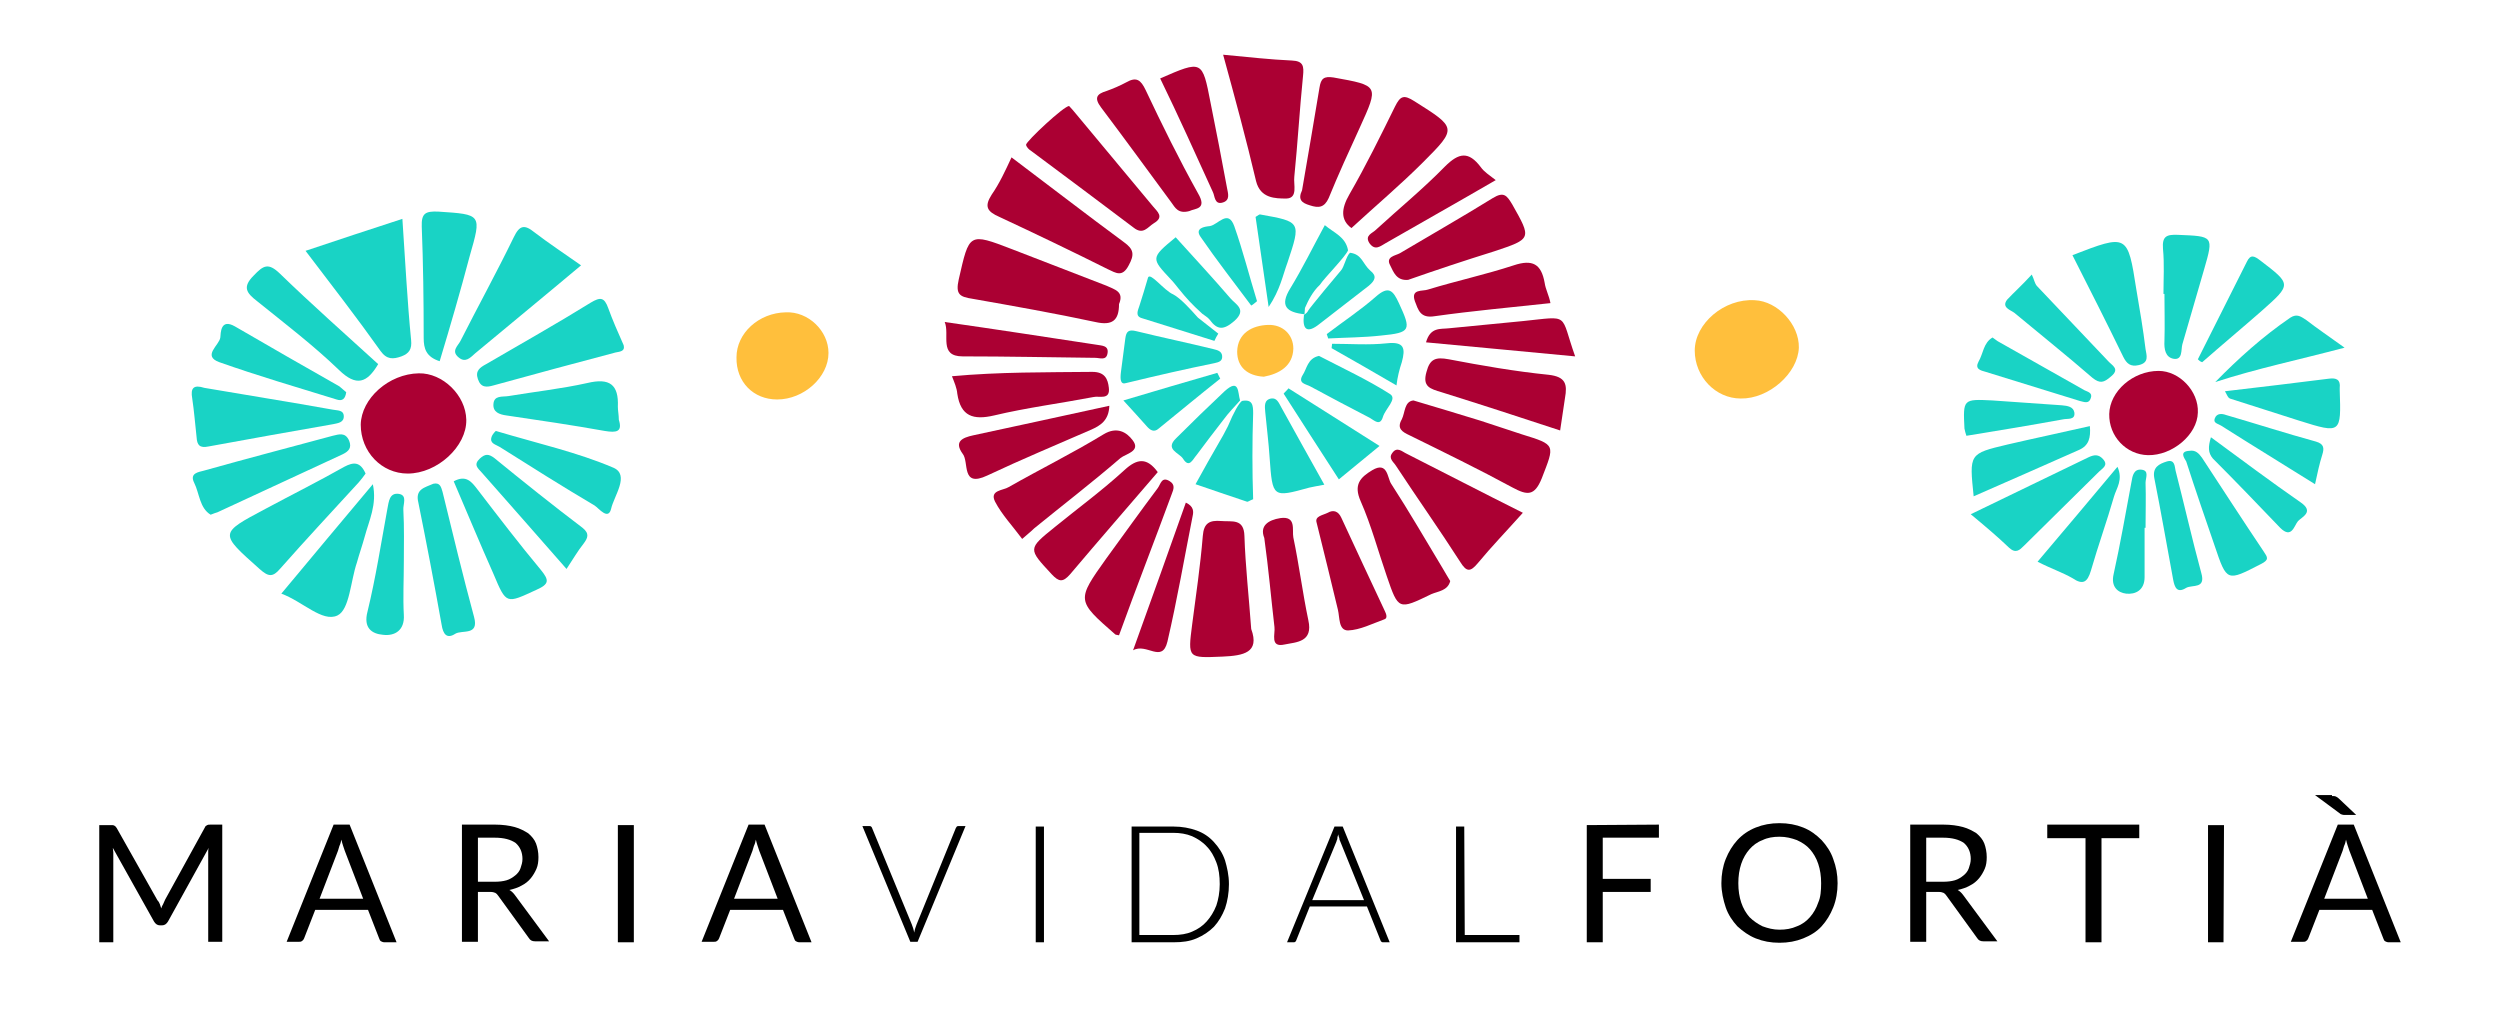 <?xml version="1.0" encoding="utf-8"?>
<!-- Generator: Adobe Illustrator 25.0.1, SVG Export Plug-In . SVG Version: 6.00 Build 0)  -->
<svg version="1.1" id="Capa_1" xmlns="http://www.w3.org/2000/svg" xmlns:xlink="http://www.w3.org/1999/xlink" x="0px" y="0px"
	 viewBox="0 0 516.3 212.1" style="enable-background:new 0 0 516.3 212.1;" xml:space="preserve">
<style type="text/css">
	.st0{fill:#FFBF3C;}
	.st1{fill:#19D3C5;}
	.st2{fill:#AB0033;}
</style>
<g>
	<path class="st0" d="M371.5,71.8c-0.2,5.3-6.2,10.6-12,10.5c-5.2,0-9.5-4.5-9.5-9.9c0-5.6,6.1-10.8,12.4-10.4
		C367.1,62.2,371.6,67,371.5,71.8z"/>
	<path class="st0" d="M171.1,72.9c0,5-5.1,9.6-10.6,9.6c-4.9,0-8.5-3.6-8.4-8.7c0-5,4.6-9.2,10.2-9.3
		C166.9,64.3,171.1,68.3,171.1,72.9z"/>
	<g>
		<path class="st1" d="M63.1,51.8c6.8-2.3,13.3-4.4,20-6.6c0.6,8.7,1,16.9,1.8,25c0.2,1.9-0.4,2.8-2,3.4c-1.7,0.6-3,0.7-4.3-1.1
			C73.7,65.6,68.5,58.9,63.1,51.8z"/>
		<path class="st2" d="M86.5,77.1c4.9-0.1,9.7,4.5,9.8,9.6c0.1,5.5-6,11.1-12.1,11.1c-5.4,0-9.7-4.5-9.7-10.1
			C74.6,82.3,80.3,77.2,86.5,77.1z"/>
		<path class="st1" d="M120,54.8C112.5,61.1,105.3,67,98.1,73c-1,0.9-2,2-3.4,0.8c-1.6-1.3-0.1-2.4,0.4-3.4
			c3.6-7.1,7.5-14.2,11-21.4c1.2-2.5,2.2-2.7,4.3-1C113.4,50.3,116.6,52.4,120,54.8z"/>
		<path class="st1" d="M75.5,97.8c-0.4,0.6-0.9,1.2-1.4,1.8c-5.4,5.9-10.9,11.8-16.2,17.8c-1.6,1.9-2.5,1.7-4.3,0.1
			c-8.3-7.4-8.4-7.3,1.2-12.4c5.4-2.9,11-5.7,16.3-8.7C73,95.4,74.4,95.3,75.5,97.8z"/>
		<path class="st1" d="M128.8,71.3c0.3,1.2-0.6,1.3-1.7,1.5c-8.4,2.2-16.8,4.5-25.2,6.8c-1.4,0.4-2.6,0.5-3.2-1.3
			c-0.6-1.7,0.4-2.4,1.7-3.1c7.2-4.2,14.5-8.3,21.6-12.7c2-1.2,2.8-1.1,3.6,1.1C126.5,66.1,127.6,68.6,128.8,71.3z"/>
		<path class="st1" d="M90.8,74.6c-2.8-0.9-3.3-2.6-3.3-4.8c0-7.7-0.1-15.4-0.4-23c-0.1-2.8,0.8-3.2,3.4-3.1c9,0.6,9,0.5,6.5,9.2
			C95.1,60.1,93,67.3,90.8,74.6z"/>
		<path class="st1" d="M42.2,80.1c8.7,1.5,17.6,2.9,26.5,4.5c0.9,0.2,2.3,0,2.3,1.4c0,1.3-1.3,1.4-2.2,1.6c-8.5,1.5-17.1,3-25.7,4.6
			c-1.9,0.4-2.4-0.3-2.5-1.9c-0.3-2.7-0.5-5.3-0.9-8C39.3,80.1,40,79.4,42.2,80.1z"/>
		<path class="st1" d="M43.5,106.3c-2.3-1.4-2.3-4.4-3.4-6.6c-1-2,0.9-2.2,2-2.5c8.9-2.5,17.7-4.8,26.6-7.2c1.3-0.3,2.6-0.8,3.4,1
			c0.6,1.5-0.1,2.2-1.3,2.8c-8.6,4-17.3,8-25.9,12C44.6,105.9,44.2,106,43.5,106.3z"/>
		<path class="st1" d="M77,100c0.9,4.2-0.8,7.5-1.7,10.9c-0.5,1.8-1.1,3.5-1.6,5.3c-1.3,3.8-1.5,9.7-4,10.9
			c-3.1,1.5-7.2-2.9-11.6-4.5C64.5,114.9,70.8,107.4,77,100z"/>
		<path class="st1" d="M78.1,75.2c-2.3,3.9-4.5,4.7-8.1,1.2c-5.3-5.1-11.2-9.6-16.9-14.2c-2.2-1.7-3.1-2.9-0.7-5.3
			c2-2.1,3-2.7,5.4-0.4C64.4,62.9,71.3,69,78.1,75.2z"/>
		<path class="st1" d="M89.5,99.9c1.4-0.3,1.6,0.7,1.9,1.7c2.1,8.6,4.2,17.3,6.5,25.8c1.1,4-2.5,2.6-3.9,3.5
			c-1.7,1.1-2.5,0.1-2.8-1.9c-1.5-8.4-3.1-16.8-4.8-25.2C85.7,101,87.7,100.7,89.5,99.9z"/>
		<path class="st1" d="M127.8,86.7c0.8,2.5-0.5,2.7-2.9,2.3c-6.7-1.2-13.5-2.2-20.3-3.2c-1.5-0.2-2.8-0.7-2.7-2.3
			c0.1-1.9,1.8-1.5,3.1-1.7c5.4-0.9,10.9-1.5,16.3-2.7c4.6-1.1,6.5,0.3,6.3,4.9C127.6,84.8,127.8,85.7,127.8,86.7z"/>
		<path class="st1" d="M93.7,99.4c2.6-1.4,3.7,0.1,5,1.8c4.3,5.6,8.5,11.1,13,16.5c1.7,2.1,1.8,2.9-0.9,4.1
			c-6.3,2.9-6.2,3.1-8.9-3.3C99.1,112.2,96.4,105.7,93.7,99.4z"/>
		<path class="st1" d="M102.4,89c8.7,2.6,16.8,4.4,24.3,7.6c3.4,1.5,0.1,5.8-0.5,8.5c-0.6,2.4-2.5-0.1-3.4-0.7
			c-6.6-3.9-13.1-8-19.6-12.1c-0.8-0.5-2.1-0.7-1.7-2C101.7,89.6,102.4,89,102.4,89z"/>
		<path class="st1" d="M117,117.5c-6-6.9-11.8-13.4-17.5-19.9c-0.8-0.9-1.8-1.6-0.4-2.9c1.1-1,1.8-1,3-0.1c6,4.9,12,9.7,18.2,14.4
			c1.5,1.2,1.1,2.1,0.2,3.3C119.3,113.8,118.4,115.4,117,117.5z"/>
		<path class="st1" d="M83.4,116c0,3.7-0.2,7.4,0,11c0.2,3.2-1.9,4.4-4.3,4.1c-2.3-0.2-4.1-1.4-3.2-4.8c1.7-7,2.8-14.1,4.1-21.2
			c0.3-1.5,0.4-3.4,2.4-3.1c1.8,0.3,0.8,2.2,0.9,3.3C83.5,109,83.4,112.5,83.4,116z"/>
		<path class="st1" d="M71.5,81c-0.2,1.4-0.8,1.9-2,1.5c-8.1-2.5-16.3-4.9-24.2-7.7c-3.6-1.3,0-3.5,0.2-5.1c0.1-0.9,0-4,3-2.3
			c7.2,4.2,14.4,8.3,21.6,12.4C70.6,80.2,71,80.6,71.5,81z"/>
	</g>
	<g>
		<path class="st2" d="M443.6,94c-4.5-0.1-8.1-3.9-8-8.5c0.1-4.7,4.9-8.9,10.2-8.9c4.3,0,8.3,4.2,8.1,8.6
			C453.8,89.8,448.6,94.1,443.6,94z"/>
		<path class="st1" d="M428,52.7c11.4-4.4,11.4-4.4,13.2,7.1c0.7,4.1,1.4,8.2,1.9,12.3c0.2,1.3,0.8,2.8-1.4,3.3
			c-1.7,0.4-2.5-0.3-3.2-1.7C435.1,66.7,431.6,59.8,428,52.7z"/>
		<path class="st1" d="M407,106.2c8.4-4.1,16.4-7.9,24.4-11.8c1.1-0.5,2-0.6,2.9,0.4c1.2,1.3-0.1,1.9-0.8,2.6
			c-5.2,5.1-10.3,10.2-15.5,15.3c-0.9,0.9-1.7,1.7-3.1,0.4C412.5,110.8,410,108.7,407,106.2z"/>
		<path class="st1" d="M452.2,93.1c1.2-0.2,1.9,0.5,2.6,1.5c4.2,6.4,8.4,12.9,12.7,19.3c0.8,1.2,1.2,1.7-0.6,2.6
			c-7,3.6-7,3.7-9.5-3.7c-2-5.8-4-11.6-5.9-17.5C451.1,94.6,450,93.2,452.2,93.1z"/>
		<path class="st1" d="M446.8,60.7c0-3.1,0.2-6.2-0.1-9.3c-0.2-2.6,0.7-3,3.1-2.9c7.3,0.3,7.4,0.2,5.4,7.1c-1.5,5.2-3,10.4-4.5,15.5
			c-0.3,1.1,0.1,3.3-1.8,3c-1.7-0.3-2-2-1.9-3.7c0.1-3.2,0-6.5,0-9.7C447,60.7,446.9,60.7,446.8,60.7z"/>
		<path class="st1" d="M431.6,88c0.2,2.4-0.2,4-2.2,4.9c-7.2,3.2-14.5,6.4-21.8,9.6c-0.9-8.8-1-8.8,7-10.7
			C420.2,90.5,425.9,89.3,431.6,88z"/>
		<path class="st1" d="M419.6,56.7c0.5,1,0.6,1.9,1.1,2.4c4.9,5.2,9.8,10.3,14.7,15.5c0.8,0.9,2.5,1.6,0.5,3.2
			c-1.4,1.2-2.2,1.5-3.8,0.2c-5.3-4.6-10.7-8.9-16.1-13.4c-0.8-0.6-2.7-1.1-1.5-2.7C416,60.3,417.5,59,419.6,56.7z"/>
		<path class="st1" d="M420.8,116c5.6-6.6,10.9-12.9,16.5-19.6c1.2,2.7-0.2,4.4-0.7,6.1c-1.5,5.2-3.3,10.2-4.8,15.4
			c-0.7,2.3-1.6,3-3.8,1.5C425.9,118.2,423.5,117.4,420.8,116z"/>
		<path class="st1" d="M459.5,80.8c7.6-0.9,14.5-1.7,21.5-2.6c1.5-0.2,2.4,0.2,2.2,1.9c0,0.2,0,0.3,0,0.5c0.3,8.9,0.3,9-8.3,6.3
			c-4.8-1.5-9.6-3.1-14.4-4.6C460.1,82.1,460,81.7,459.5,80.8z"/>
		<path class="st1" d="M484.2,71.8c-9.4,2.5-18.1,4.3-26.7,7.1c4.8-4.9,9.8-9.4,15.5-13.3c1.4-0.9,2.2-0.2,3.3,0.5
			C478.5,67.8,481,69.5,484.2,71.8z"/>
		<path class="st1" d="M447.5,95.3c1.7-0.5,1.6,1.1,1.8,1.9c1.8,7,3.4,14.1,5.3,21.1c1,3.4-1.8,2.4-3.1,3.1
			c-1.9,1.2-2.4-0.1-2.7-1.7c-1.3-7-2.5-14-3.9-21C444.5,96.5,445.9,95.8,447.5,95.3z"/>
		<path class="st1" d="M453.9,74.2c3.4-6.7,6.7-13.4,10.1-20.1c0.8-1.7,1.6-1.2,2.8-0.3c6.4,4.9,6.5,4.9,0.4,10.3
			c-4.1,3.6-8.3,7.1-12.4,10.7C454.4,74.7,454.1,74.4,453.9,74.2z"/>
		<path class="st1" d="M442.9,109c0,3.4,0,6.8,0,10.2c0,2.7-1.9,3.6-3.8,3.4c-1.7-0.2-3.2-1.4-2.6-4c1.4-6.3,2.5-12.7,3.7-19.1
			c0.2-1.3,0.5-2.7,2.1-2.5s0.8,1.7,0.8,2.7c0.1,3.1,0,6.2,0,9.3C443,109,442.9,109,442.9,109z"/>
		<path class="st1" d="M478.1,100c-6.7-4.2-13.1-8.1-19.4-12.1c-0.6-0.4-1.7-0.5-1.3-1.5c0.4-1.1,1.5-1,2.3-0.7
			c6.2,1.8,12.4,3.8,18.6,5.5c1.7,0.5,1.7,1.4,1.3,2.7C479,95.8,478.6,97.7,478.1,100z"/>
		<path class="st1" d="M456.6,90.3c6.4,4.7,12.4,9.2,18.6,13.5c2.7,1.9,0.3,2.9-0.6,3.8c-0.8,0.9-1.3,3.8-3.7,1.4
			c-4.6-4.8-9.2-9.6-13.9-14.3C456,93.5,456,92.3,456.6,90.3z"/>
		<path class="st1" d="M406.1,90c-0.2-0.6-0.3-1-0.4-1.5c-0.3-6.1-0.3-6.1,5.8-5.8c4.8,0.3,9.5,0.7,14.3,1c1.2,0.1,2.4,0.3,2.6,1.5
			c0.2,1.6-1.4,1.2-2.3,1.4C419.5,87.8,412.9,88.9,406.1,90z"/>
		<path class="st1" d="M411.5,69.7c0.6,0.4,0.9,0.7,1.3,0.9c5.9,3.3,11.8,6.7,17.7,10c0.6,0.3,1.7,0.5,1.3,1.6
			c-0.4,1.3-1.4,0.8-2.3,0.6c-6.5-2-12.9-4-19.4-6c-1.1-0.3-2.3-0.6-1.5-2.1C409.6,73,409.6,70.8,411.5,69.7z"/>
	</g>
	<g>
		<path class="st2" d="M231.1,62.8c0,3.4-1.4,4.5-4.9,3.7c-8.4-1.8-16.9-3.3-25.4-4.8c-2.6-0.4-3.5-0.9-2.8-4
			c2.2-9.6,2-9.7,11.1-6.2c6.5,2.5,12.9,5,19.4,7.5C230.2,59.8,232.2,60.2,231.1,62.8z"/>
		<path class="st2" d="M252.6,11.3c5.3,0.5,9.7,1,14.2,1.2c2.4,0.1,2.5,1.2,2.3,3.2c-0.7,6.9-1.1,13.9-1.8,20.8
			c-0.2,1.6,0.8,4.4-1.6,4.5c-2.3,0-5.4,0-6.3-3.6C257.4,28.9,255.1,20.4,252.6,11.3z"/>
		<path class="st2" d="M258.4,129.9c1.8,4.9-1.6,5.5-5.9,5.7c-7.2,0.3-7.2,0.4-6.3-6.6c0.8-6.1,1.7-12.2,2.2-18.3
			c0.2-2.7,1.4-3.3,3.8-3.1c2.2,0.2,4.7-0.6,4.8,3.1C257.2,116.9,257.9,123,258.4,129.9z"/>
		<path class="st2" d="M291.9,82.7c5,1.5,9.4,2.8,13.9,4.2c2.8,0.9,5.7,1.9,8.5,2.8c7.1,2.2,6.8,2.1,4.1,9.1c-1.5,3.7-3,3.5-6,1.9
			c-7-3.8-14.2-7.3-21.3-10.8c-1.5-0.7-2.7-1.4-1.6-3.3C290.2,85.2,290,82.9,291.9,82.7z"/>
		<path class="st2" d="M208.9,32.5c8.1,6.1,15.6,11.9,23.2,17.5c2.1,1.5,2.2,2.6,1,4.8c-1.3,2.5-2.6,1.6-4.3,0.8
			c-7.4-3.7-14.9-7.3-22.4-10.8c-2.5-1.1-3.2-2.1-1.6-4.6C206.4,37.9,207.6,35.3,208.9,32.5z"/>
		<path class="st2" d="M220.8,21.9c0.4,0.4,0.9,1,1.4,1.6c5.3,6.4,10.6,12.7,15.9,19.1c0.9,1.1,2.4,2.2,0.2,3.5
			c-1.3,0.8-2.2,2.5-4.2,0.9c-7-5.3-14-10.5-21.1-15.8c-0.5-0.3-1-0.8-1.1-1.3C211.9,29.2,219.8,21.8,220.8,21.9z"/>
		<path class="st2" d="M314.5,105.9c-3.3,3.7-6.4,6.9-9.3,10.4c-1.5,1.8-2.3,1.9-3.6-0.2c-4.3-6.7-8.9-13.2-13.3-19.9
			c-0.5-0.8-1.6-1.5-0.8-2.6c1-1.5,2.1-0.3,3,0.1C298.4,97.7,306.1,101.7,314.5,105.9z"/>
		<path class="st2" d="M279.1,47.1c-2.2-1.6-2.2-3.9-0.4-7c3.4-5.9,6.4-12,9.4-18.1c1.1-2.2,1.8-2.5,4-1.1c8.7,5.5,8.9,5.5,1.8,12.6
			C289.2,38.2,284.1,42.5,279.1,47.1z"/>
		<path class="st2" d="M299.5,120c-0.5,2-2.5,2.1-3.9,2.7c-6.8,3.3-6.8,3.3-9.2-3.7c-1.8-5.2-3.2-10.5-5.4-15.5
			c-1.5-3.4-0.1-4.9,2.4-6.4c3.2-1.9,3.1,1.6,3.9,2.8c3.7,5.7,7.1,11.6,10.6,17.4C298.5,118.3,299,119.2,299.5,120z"/>
		<path class="st2" d="M322.2,88.9c-8.5-2.8-16.5-5.4-24.5-7.9c-2.3-0.7-4-1.1-3.1-4.2c0.7-2.7,1.9-3.1,4.6-2.6
			c6.8,1.3,13.7,2.5,20.6,3.2c3.6,0.4,3.9,2,3.4,4.8C322.9,84.2,322.6,86.3,322.2,88.9z"/>
		<path class="st2" d="M211.1,111.3c-2-2.7-4.2-5-5.6-7.7c-1.2-2.4,1.7-2.3,2.8-3c6.5-3.7,13.2-7,19.6-10.9c2.8-1.7,4.8-0.4,6,1.2
			c1.8,2.3-1.4,2.8-2.5,3.7c-5.8,5-11.9,9.7-17.8,14.5C212.9,109.8,212.1,110.4,211.1,111.3z"/>
		<path class="st2" d="M245.6,43.6c-2.3,0.6-2.9-0.7-3.7-1.8c-4.8-6.5-9.6-13.1-14.5-19.6c-1.5-2-0.9-2.8,1.1-3.4
			c1.4-0.5,2.8-1.1,4.1-1.8c2.1-1.2,3-0.5,4,1.6c3.4,7.2,6.9,14.3,10.8,21.3C249.4,43.3,246.8,43,245.6,43.6z"/>
		<path class="st2" d="M290.8,57.8c-2.4,0.2-3-1.6-3.7-3c-1-1.8,1.1-2,2-2.5c6.4-3.8,12.9-7.5,19.2-11.4c2.3-1.4,2.9-0.5,4,1.3
			c4,7.1,4.1,7.1-3.7,9.7C302.5,53.8,296.5,55.8,290.8,57.8z"/>
		<path class="st2" d="M268.9,39.3c1.2-6.9,2.4-14,3.6-21.2c0.3-1.9,0.9-2.4,2.9-2.1c9.4,1.7,9.4,1.6,5.4,10.4
			c-2.2,4.8-4.4,9.6-6.4,14.5c-0.9,2-2.1,2.1-3.9,1.5C268.8,41.9,268,41.2,268.9,39.3z"/>
		<path class="st2" d="M196.6,77.7c9.8-0.9,19.4-0.8,29-0.9c2.6,0,3.2,1.5,3.4,3.3c0.3,2.6-2,1.6-3.2,1.9
			c-6.8,1.3-13.8,2.2-20.5,3.8c-4.3,1-6.9,0.2-7.6-4.5C197.6,80.1,197.1,79,196.6,77.7z"/>
		<path class="st2" d="M239.1,97.5c-6,7-12.1,14-18.1,21.1c-1.5,1.7-2.3,1.6-3.8,0c-4.9-5.3-5-5.2,0.7-9.8
			c4.8-3.9,9.7-7.5,14.3-11.7C234.9,94.6,236.9,94.5,239.1,97.5z"/>
		<path class="st2" d="M231.1,131.2c-0.5-0.1-0.7-0.1-0.8-0.2c-8-7-8-7-1.8-15.7c3.5-4.8,7-9.7,10.6-14.5c0.6-0.8,0.8-2.5,2.5-1.4
			c1.1,0.7,0.8,1.6,0.4,2.6C238.4,111.8,234.6,121.5,231.1,131.2z"/>
		<path class="st2" d="M229.1,83.8c-0.1,3-1.8,4.1-3.9,5c-7.1,3.1-14.3,6.1-21.3,9.4c-5.5,2.6-3.7-2.8-5.1-4.5
			c-1.8-2.5-0.1-3.3,2.2-3.8C210.4,87.9,219.4,85.9,229.1,83.8z"/>
		<path class="st2" d="M320.2,62.6c-8.3,0.9-16.1,1.6-23.9,2.7c-3,0.5-3.4-1.3-4.1-3.1c-0.9-2.6,1.6-2,2.7-2.4
			c5.9-1.8,11.9-3.1,17.7-5c3.9-1.3,5.7-0.3,6.4,3.6C319.2,59.8,319.9,61,320.2,62.6z"/>
		<path class="st2" d="M271.9,107.9c-0.4-1.3,1.3-1.5,2.3-2c1.2-0.7,2.2-0.3,2.8,1c3,6.5,6,12.9,9,19.3c0.3,0.6,0.6,1.5-0.1,1.7
			c-2.5,0.9-5,2.2-7.5,2.3c-2,0-1.7-2.7-2.1-4.3C274.9,120.1,273.5,114.3,271.9,107.9z"/>
		<path class="st2" d="M239.6,16.2c8.7-3.8,8.7-3.8,10.4,5c1.2,5.9,2.3,11.7,3.4,17.6c0.2,1.1,0.7,2.5-0.8,3
			c-1.8,0.6-1.7-1.3-2.1-2.1C246.9,31.8,243.4,24,239.6,16.2z"/>
		<path class="st2" d="M261.1,111.1c-1-2.5,0.8-3.7,3.3-4.1c3.4-0.5,2.4,2.5,2.7,4c1.2,5.7,1.9,11.4,3.1,17.1c1,4.5-2.4,4.5-4.9,5
			c-3.1,0.7-1.9-2.2-2.1-3.6C262.5,123.5,262,117.6,261.1,111.1z"/>
		<path class="st2" d="M195.1,66.5c10.5,1.5,20.9,3.1,31.4,4.7c1,0.2,2.6,0.1,2.2,1.9c-0.3,1.4-1.6,0.8-2.5,0.8
			c-9.1-0.1-18.2-0.3-27.4-0.3C193.8,73.6,196.2,69.1,195.1,66.5z"/>
		<path class="st2" d="M308.9,37.2c-8.1,4.7-15.4,8.8-22.7,13c-1.1,0.6-2.2,1.7-3.4,0c-1-1.6,0.6-2,1.3-2.7
			c4.8-4.4,9.8-8.5,14.3-13.1c2.9-2.9,4.9-3.2,7.4,0.1C306.5,35.5,307.5,36.1,308.9,37.2z"/>
		<path class="st2" d="M294.5,70.7c0.9-3.2,3-2.7,4.7-2.9c5.1-0.5,10.3-1,15.4-1.5c9.8-1,7.5-1.7,10.7,7.3
			C315,72.6,304.9,71.7,294.5,70.7z"/>
		<path class="st1" d="M232.6,79.1c-1.2,0.4-1.3-0.7-1.1-2.3c0.3-2.3,0.6-4.6,0.9-6.9c0.2-1.5,0.7-1.9,2.3-1.5
			c5.3,1.3,10.6,2.4,15.9,3.7c0.8,0.2,1.7,0.4,1.8,1.4c0.1,1.1-0.7,1.3-1.6,1.5C244.9,76.2,239.2,77.5,232.6,79.1z"/>
		<path class="st1" d="M273.5,100.1c-1.5,0.3-2.3,0.4-3.1,0.6c-7.6,2.1-7.6,2.1-8.2-6.2c-0.2-3.1-0.6-6.2-0.9-9.4
			c-0.1-1.2-0.3-2.5,1.2-2.8c1.2-0.2,1.6,0.9,2.1,1.8C267.5,89.4,270.4,94.5,273.5,100.1z"/>
		<path class="st2" d="M244.9,103.8c1.7,0.8,1.6,1.9,1.4,2.8c-1.7,8.6-3.2,17.3-5.2,25.9c-1.1,4.6-4.3,0.2-7.1,1.8
			C237.9,123.5,241.4,113.7,244.9,103.8z"/>
		<path class="st1" d="M243.4,59.6c-0.5-0.6-1-1.3-1.6-1.9c-4.1-4.4-4.2-4.4,1-8.7c3.8,4.2,7.6,8.3,11.3,12.6
			c1.1,1.3,3.5,2.3,0.8,4.7c-2.2,1.9-3.5,1.9-5.1-0.3c-0.4-0.5-1-0.8-1.5-1.2C246.1,62.8,245.1,61.7,243.4,59.6z"/>
		<path class="st1" d="M276.5,99c-4-6.2-7.7-11.9-11.4-17.7c0.3-0.4,0.7-0.7,1-1.1c6.2,3.9,12.3,7.8,18.8,11.9
			C282,94.5,279.4,96.6,276.5,99z"/>
		<path class="st1" d="M272.4,73.5c4.8,2.5,10,4.9,14.7,7.9c1.5,1-1,3-1.5,4.7c-0.6,2-1.8,0.7-2.7,0.2c-4.1-2.1-8.2-4.3-12.3-6.5
			c-0.9-0.5-2.6-0.6-1.6-2.3C269.9,76.2,270,74,272.4,73.5z"/>
		<path class="st0" d="M261,77.8c-3.4-0.2-5.5-2-5.5-5.2c0.1-3.8,3.1-5.4,6.4-5.5c3-0.1,5.2,2,5.2,4.9C267,75.6,264.2,77.2,261,77.8
			z"/>
		<path class="st1" d="M262,63.4c-1-7.1-1.9-12.9-2.7-18.6c0.5-0.3,0.8-0.6,1-0.5c8.4,1.5,8.4,1.5,5.6,9.9
			C264.9,56.9,264.4,59.8,262,63.4z"/>
		<path class="st1" d="M274,69c3.4-2.6,6.9-4.9,10.1-7.7c2.7-2.4,3.6-1.3,4.8,1.3c2.6,5.6,2.5,6.1-3.7,6.7
			c-3.6,0.4-7.2,0.4-10.9,0.6C274.2,69.6,274.1,69.3,274,69z"/>
		<path class="st1" d="M247.4,65.6c1.4,1.1,2.8,2.2,4.2,3.3c-0.3,0.5-0.6,1-0.8,1.5c-5-1.6-10-3.1-15-4.7c-1.4-0.4-0.8-1.6-0.5-2.5
			c0.6-1.9,1.2-3.8,1.8-5.9c0.5-1.1,3.3,2.7,5.2,3.5C243.8,61.6,245.8,63.8,247.4,65.6z"/>
		<path class="st1" d="M258.4,63.1c-3.5-4.7-7.1-9.3-10.4-14.1c-1.4-1.9,0.8-2.2,1.8-2.3c1.7-0.2,3.8-3.6,5.1,0
			c1.8,5.1,3.1,10.3,4.7,15.5C259.1,62.6,258.8,62.9,258.4,63.1z"/>
		<path class="st1" d="M288.4,79.6c-4.6-2.7-9-5.2-13.4-7.7c0-0.3,0.1-0.6,0.1-0.9c3.8,0,7.5,0.3,11.3-0.1c3.6-0.4,3.9,1,3.1,3.9
			C289,76.3,288.6,77.9,288.4,79.6z"/>
		<g>
			<path class="st1" d="M258.8,85.4c0-1.7-0.1-3-2.3-2.6l0,0c-0.6,0.4-1.7,2.3-2.9,5.2c-0.5,0.9-0.9,1.8-1.4,2.6
				c-1.8,3.1-3.6,6.3-5.3,9.4c3.5,1.2,7,2.4,10.6,3.6c0.2,0.1,0.5-0.2,1.3-0.5C258.6,97.2,258.6,91.3,258.8,85.4z"/>
			<path class="st1" d="M251.4,77c-6.2,1.8-12.4,3.6-19.4,5.7c1.9,2.1,3.4,3.7,4.8,5.3c0.7,0.8,1.5,1.4,2.5,0.5
				c4.2-3.4,8.4-6.9,12.7-10.3C251.8,77.8,251.6,77.4,251.4,77z"/>
			<path class="st1" d="M256.1,82.7L256.1,82.7c-0.5-1.6-0.1-4.7-3.2-1.9c-3.4,3.2-6.7,6.4-10,9.7c-2.4,2.3,0.6,3,1.4,4.2
				c1.3,2.1,2,0.2,2.8-0.7c1.8-2.4,3.6-4.8,5.4-7.1C253.9,85,254.8,84.2,256.1,82.7z"/>
		</g>
		<g>
			<path class="st1" d="M272.6,58.8L272.6,58.8L272.6,58.8c0.9-1.4,5.2-5.7,5.8-7.1c-0.5-2.8-2.9-3.6-4.8-5.2
				c-2.5,4.6-4.6,8.9-7.1,13c-2.3,3.7-0.8,5,2.9,5.4c0-0.4,0.1-0.8,0.1-1.3C270.2,62,271.1,60.2,272.6,58.8z"/>
			<path class="st1" d="M283,55.9c-1.6-1.4-1.7-3.4-4.2-3.7c-0.8,0.7-1.2,3-1.9,3.7c-0.3,0.3-6.6,7.9-6.7,8.2
				c-0.2,0.4-0.5,0.7-0.9,0.9c-0.4,3,0.6,4,3.2,1.9c3.4-2.6,6.8-5.3,10.2-7.9C284,57.9,284.4,57,283,55.9z"/>
		</g>
	</g>
	<g>
		<path d="M33,186.7c0.1,0.3,0.2,0.6,0.3,0.9c0.1-0.3,0.2-0.6,0.4-0.9c0.1-0.3,0.3-0.6,0.4-0.9l8.2-14.9c0.1-0.3,0.3-0.4,0.5-0.5
			s0.4-0.1,0.7-0.1h2.4v24.2H43v-17.8c0-0.2,0-0.5,0-0.8s0-0.5,0.1-0.8l-8.4,15.2c-0.3,0.5-0.7,0.8-1.2,0.8H33
			c-0.5,0-0.9-0.3-1.2-0.8l-8.5-15.2c0,0.3,0.1,0.6,0.1,0.9c0,0.3,0,0.5,0,0.8v17.8h-2.9v-24.2h2.4c0.3,0,0.5,0,0.7,0.1
			s0.3,0.2,0.5,0.5l8.4,14.9C32.7,186.1,32.9,186.4,33,186.7z"/>
		<path d="M81.9,194.6h-2.5c-0.3,0-0.5-0.1-0.7-0.2s-0.3-0.3-0.4-0.6l-2.3-5.9H65.1l-2.3,5.9c-0.1,0.2-0.2,0.4-0.4,0.5
			c-0.2,0.2-0.4,0.2-0.7,0.2h-2.5l9.7-24.2h3.3L81.9,194.6z M66,185.6h9l-3.8-9.9c-0.2-0.6-0.5-1.4-0.7-2.3
			c-0.1,0.5-0.2,0.9-0.4,1.3c-0.1,0.4-0.2,0.7-0.3,1L66,185.6z"/>
		<path d="M98.7,184.4v10.1h-3.3v-24.2h6.9c1.5,0,2.9,0.2,4,0.5s2,0.8,2.8,1.3c0.7,0.6,1.3,1.3,1.6,2.1c0.3,0.8,0.5,1.8,0.5,2.8
			c0,0.9-0.1,1.7-0.4,2.4s-0.7,1.4-1.2,2s-1.1,1.1-1.9,1.5c-0.7,0.4-1.6,0.7-2.5,0.9c0.4,0.2,0.8,0.6,1.1,1l7.1,9.6h-2.9
			c-0.6,0-1-0.2-1.3-0.7l-6.3-8.7c-0.2-0.3-0.4-0.5-0.6-0.6s-0.6-0.2-1-0.2h-2.6C98.7,184.2,98.7,184.4,98.7,184.4z M98.7,182.1h3.4
			c1,0,1.8-0.1,2.5-0.3s1.3-0.6,1.8-1s0.9-0.9,1.1-1.5s0.4-1.2,0.4-1.9c0-1.4-0.5-2.5-1.4-3.3c-1-0.7-2.4-1.1-4.3-1.1h-3.5V182.1z"
			/>
		<path d="M130.9,194.6h-3.3v-24.2h3.3V194.6z"/>
		<path d="M167.6,194.6h-2.5c-0.3,0-0.5-0.1-0.7-0.2c-0.2-0.1-0.3-0.3-0.4-0.6l-2.3-5.9h-10.9l-2.3,5.9c-0.1,0.2-0.2,0.4-0.4,0.5
			c-0.2,0.2-0.4,0.2-0.7,0.2h-2.5l9.7-24.2h3.3L167.6,194.6z M151.6,185.6h9l-3.8-9.9c-0.2-0.6-0.5-1.4-0.7-2.3
			c-0.1,0.5-0.2,0.9-0.4,1.3c-0.1,0.4-0.2,0.7-0.3,1L151.6,185.6z"/>
		<path d="M178.1,170.6h1.4c0.2,0,0.3,0,0.4,0.1c0.1,0.1,0.2,0.2,0.2,0.3l8.2,19.9c0.2,0.5,0.4,1.1,0.5,1.7c0.1-0.6,0.3-1.2,0.5-1.7
			l8.1-19.9c0.1-0.1,0.1-0.2,0.2-0.3c0.1-0.1,0.2-0.1,0.4-0.1h1.4l-9.9,23.9H188L178.1,170.6z"/>
		<path d="M215.6,194.6h-1.7v-23.9h1.7V194.6z"/>
		<path d="M253.8,182.6c0,1.8-0.3,3.5-0.8,5c-0.6,1.5-1.3,2.7-2.3,3.8c-1,1-2.2,1.8-3.6,2.4c-1.4,0.6-2.9,0.8-4.7,0.8h-8.7v-23.9
			h8.7c1.7,0,3.3,0.3,4.7,0.8s2.6,1.3,3.6,2.4s1.8,2.3,2.3,3.8C253.4,179.1,253.8,180.7,253.8,182.6z M251.9,182.6
			c0-1.7-0.2-3.2-0.7-4.5s-1.1-2.4-2-3.3c-0.8-0.9-1.9-1.6-3-2.1c-1.2-0.5-2.5-0.7-3.9-0.7h-7v21.1h7c1.4,0,2.8-0.2,3.9-0.7
			c1.2-0.5,2.2-1.2,3-2.1c0.8-0.9,1.5-2,2-3.3C251.6,185.8,251.9,184.3,251.9,182.6z"/>
		<path d="M287,194.6h-1.3c-0.2,0-0.3,0-0.4-0.1s-0.2-0.2-0.2-0.3l-2.8-7h-11.8l-2.8,7c0,0.1-0.1,0.2-0.2,0.3s-0.2,0.1-0.4,0.1h-1.3
			l9.8-23.9h1.7L287,194.6z M271,185.9h10.7l-4.9-12.1c-0.1-0.2-0.2-0.4-0.2-0.7c-0.1-0.2-0.2-0.5-0.2-0.8c-0.1,0.3-0.2,0.5-0.2,0.8
			s-0.2,0.5-0.2,0.7L271,185.9z"/>
		<path d="M302.5,193.1h11.3v1.5h-13.1v-23.9h1.7L302.5,193.1L302.5,193.1z"/>
		<path d="M342.6,170.3v2.7H331v8.5h9.9v2.7H331v10.4h-3.3v-24.2L342.6,170.3L342.6,170.3z"/>
		<path d="M379.5,182.4c0,1.8-0.3,3.5-0.9,5s-1.4,2.8-2.4,3.9c-1,1.1-2.3,1.9-3.8,2.5s-3.1,0.9-4.9,0.9s-3.4-0.3-4.9-0.9
			c-1.5-0.6-2.7-1.5-3.8-2.5c-1-1.1-1.9-2.4-2.4-3.9s-0.9-3.2-0.9-5s0.3-3.5,0.9-5s1.4-2.8,2.4-3.9c1-1.1,2.3-2,3.8-2.6
			s3.1-0.9,4.9-0.9s3.4,0.3,4.9,0.9c1.5,0.6,2.7,1.5,3.8,2.6c1,1.1,1.9,2.4,2.4,3.9C379.2,179,379.5,180.6,379.5,182.4z
			 M376.1,182.4c0-1.5-0.2-2.8-0.6-4s-1-2.2-1.7-3s-1.6-1.4-2.7-1.9c-1.1-0.4-2.2-0.7-3.6-0.7c-1.3,0-2.5,0.2-3.5,0.7
			c-1.1,0.4-2,1.1-2.7,1.9s-1.3,1.8-1.7,3c-0.4,1.2-0.6,2.5-0.6,4s0.2,2.8,0.6,4s1,2.2,1.7,3c0.8,0.8,1.7,1.4,2.7,1.9
			c1.1,0.4,2.2,0.7,3.5,0.7s2.5-0.2,3.6-0.7c1.1-0.4,2-1.1,2.7-1.9c0.7-0.8,1.3-1.8,1.7-3C376,185.3,376.1,183.9,376.1,182.4z"/>
		<path d="M397.8,184.4v10.1h-3.3v-24.2h6.9c1.5,0,2.9,0.2,4,0.5s2,0.8,2.8,1.3c0.7,0.6,1.3,1.3,1.6,2.1c0.3,0.8,0.5,1.8,0.5,2.8
			c0,0.9-0.1,1.7-0.4,2.4s-0.7,1.4-1.2,2s-1.1,1.1-1.9,1.5c-0.7,0.4-1.6,0.7-2.5,0.9c0.4,0.2,0.8,0.6,1.1,1l7.1,9.6h-2.9
			c-0.6,0-1-0.2-1.3-0.7L402,185c-0.2-0.3-0.4-0.5-0.6-0.6s-0.6-0.2-1-0.2h-2.6V184.4z M397.8,182.1h3.4c1,0,1.8-0.1,2.5-0.3
			s1.3-0.6,1.8-1s0.9-0.9,1.1-1.5s0.4-1.2,0.4-1.9c0-1.4-0.5-2.5-1.4-3.3c-1-0.7-2.4-1.1-4.3-1.1h-3.5V182.1z"/>
		<path d="M441.8,170.3v2.8H434v21.5h-3.3v-21.5h-7.9v-2.8H441.8z"/>
		<path d="M459.2,194.6H456v-24.2h3.3L459.2,194.6L459.2,194.6z"/>
		<path d="M495.8,194.6h-2.5c-0.3,0-0.5-0.1-0.7-0.2c-0.2-0.1-0.3-0.3-0.4-0.6l-2.3-5.9H479l-2.3,5.9c-0.1,0.2-0.2,0.4-0.4,0.5
			c-0.2,0.2-0.4,0.2-0.7,0.2h-2.5l9.7-24.2h3.3L495.8,194.6z M481.6,164.4c0.4,0,0.6,0,0.8,0.1s0.4,0.2,0.6,0.4l3.6,3.4h-2.4
			c-0.2,0-0.4,0-0.6-0.1c-0.1,0-0.3-0.1-0.5-0.3l-5-3.7h3.5V164.4z M480,185.6h9l-3.8-9.9c-0.2-0.6-0.5-1.4-0.7-2.3
			c-0.1,0.5-0.2,0.9-0.4,1.3c-0.1,0.4-0.2,0.7-0.3,1L480,185.6z"/>
	</g>
</g>
</svg>
